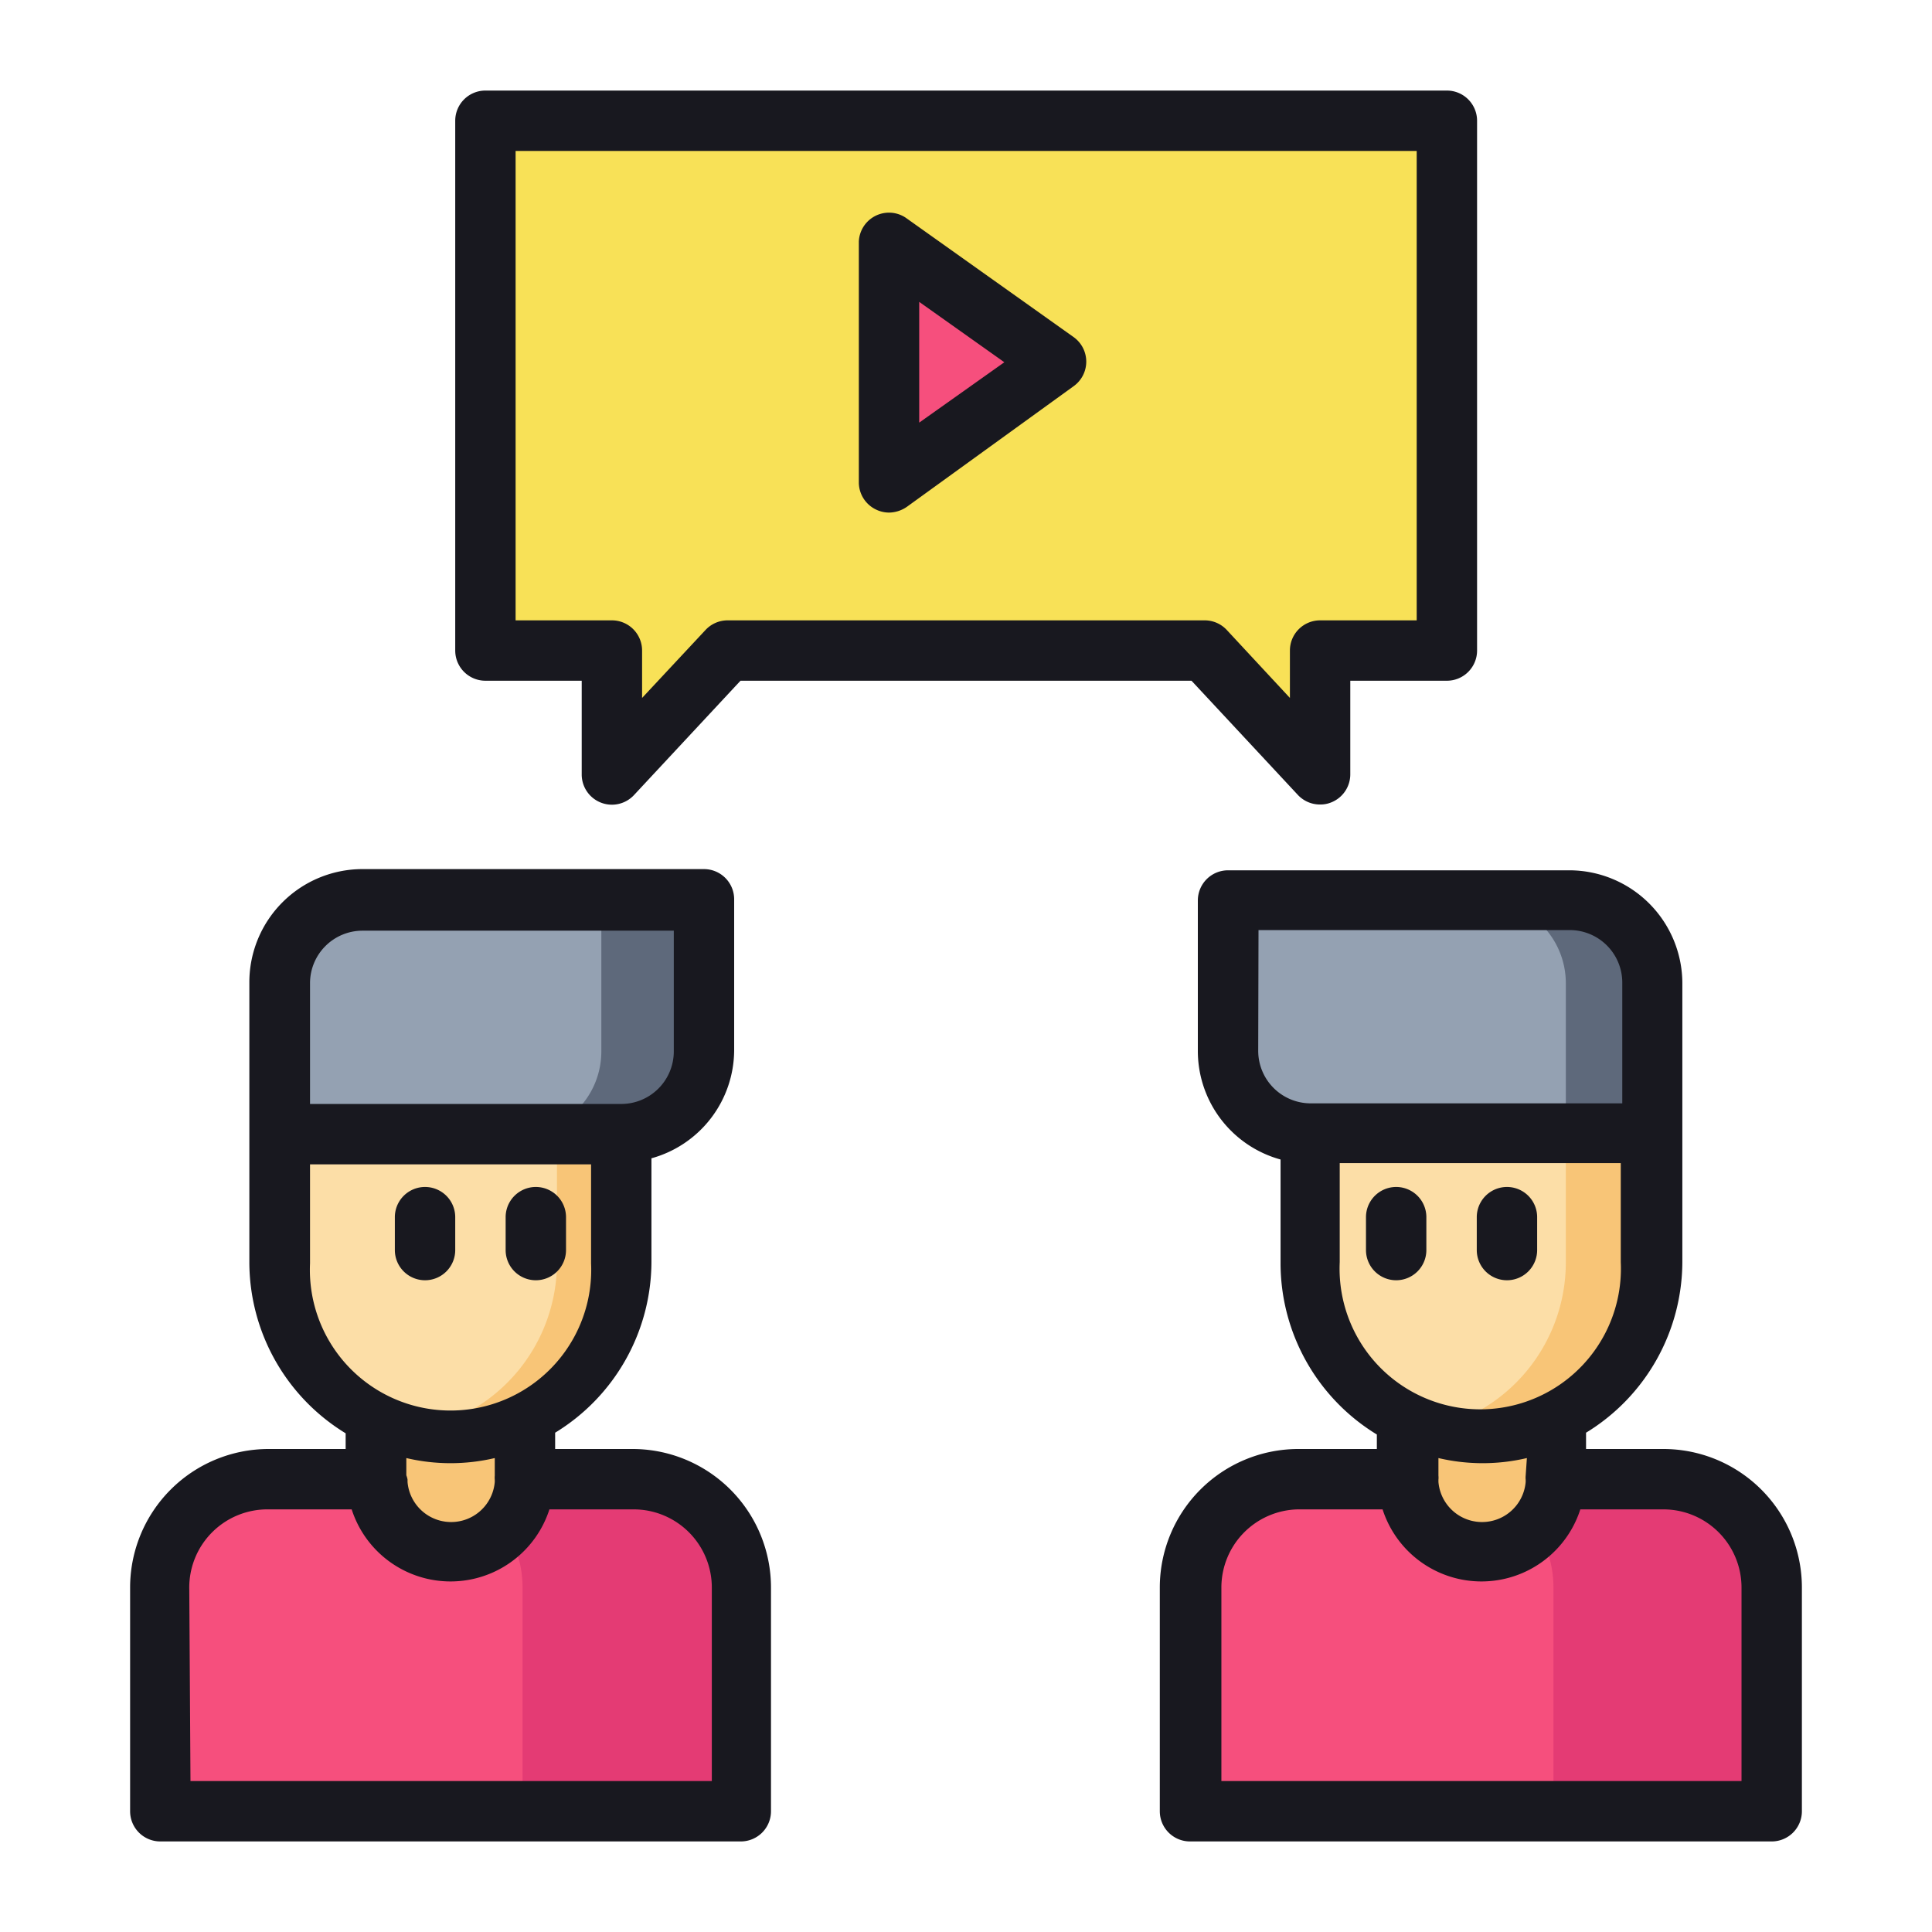<?xml version="1.0" ?><svg viewBox="0 0 64 64" xmlns="http://www.w3.org/2000/svg"><defs><style>.cls-1{fill:#f64f7d;}.cls-2{fill:#e43b74;}.cls-3{fill:#f8c577;}.cls-4{fill:#fcdea7;}.cls-5{fill:#94a1b2;}.cls-6{fill:#f8e157;}.cls-7{fill:#5e697b;}.cls-8{fill:#18181f;}</style></defs><g data-name="Trending Topic" id="Trending_Topic"><path class="cls-1" d="M8.89,49H21a3.58,3.58,0,0,1,3.59,3.59V60H5.31V52.61A3.58,3.58,0,0,1,8.89,49Z"/><path class="cls-1" d="M55.11,49H43.05a3.58,3.58,0,0,0-3.59,3.59V60H58.69V52.61A3.58,3.58,0,0,0,55.11,49Z"/><path class="cls-2" d="M47.87,49a3.58,3.58,0,0,1,3.59,3.59V60h7.23V52.61A3.58,3.58,0,0,0,55.11,49Z"/><path class="cls-2" d="M13.72,49a3.58,3.58,0,0,1,3.59,3.59V60h7.23V52.61A3.58,3.58,0,0,0,21,49Z"/><path class="cls-3" d="M12.46,44.34V49a2.47,2.47,0,0,0,4.93,0V44.34Z"/><path class="cls-3" d="M51.54,44.34V49a2.47,2.47,0,0,1-4.93,0V44.34Z"/><path class="cls-4" d="M9.27,37.53v4.28a5.66,5.66,0,1,0,11.31,0V37.53Z"/><path class="cls-4" d="M54.73,37.53v4.28a5.66,5.66,0,1,1-11.31,0V37.53Z"/><path class="cls-5" d="M23.32,29.83H12a2.74,2.74,0,0,0-2.74,2.74v5H20.58a2.74,2.74,0,0,0,2.74-2.74Z"/><path class="cls-5" d="M40.68,29.83H52a2.74,2.74,0,0,1,2.74,2.74v5H43.42a2.74,2.74,0,0,1-2.74-2.74Z"/><polygon class="cls-6" points="16.07 4 16.07 21.55 20.27 21.55 20.27 25.65 24.1 21.55 39.91 21.55 43.73 25.65 43.73 21.55 47.93 21.55 47.93 4 16.07 4"/><path class="cls-3" d="M51.87,37.53v4.28a5.64,5.64,0,0,1-4.23,5.47,5.64,5.64,0,0,0,7.09-5.47V37.53Z"/><path class="cls-7" d="M49.13,29.83a2.74,2.74,0,0,1,2.74,2.74v5h2.86v-5A2.74,2.74,0,0,0,52,29.83Z"/><path class="cls-3" d="M18.45,37.53v4.28a5.63,5.63,0,0,1-4.59,5.55,5.37,5.37,0,0,0,1.06.11,5.65,5.65,0,0,0,5.66-5.66V37.53Z"/><path class="cls-7" d="M19.92,29.83v5a2.74,2.74,0,0,1-2.73,2.74h3.39a2.74,2.74,0,0,0,2.74-2.74v-5Z"/><polygon class="cls-1" points="29.45 8.02 34.99 12 29.45 15.98 29.45 8.02"/><path class="cls-8" d="M5.31,61H24.54a1,1,0,0,0,1-1V52.61A4.59,4.59,0,0,0,21,48H18.39v-.54a6.65,6.65,0,0,0,3.19-5.67V38.37a3.73,3.73,0,0,0,2.74-3.58v-5a1,1,0,0,0-1-1H12a3.75,3.75,0,0,0-3.74,3.74v5h0v4.28a6.65,6.65,0,0,0,3.19,5.67V48H8.89a4.59,4.59,0,0,0-4.58,4.59V60A1,1,0,0,0,5.31,61Zm8.15-12.13V48.3a6.4,6.4,0,0,0,2.93,0v.58a.7.7,0,0,0,0,.14s0,0,0,.07a1.45,1.45,0,0,1-2.89,0s0-.05,0-.08A.8.8,0,0,0,13.46,48.87Zm-3.19-16.3A1.74,1.74,0,0,1,12,30.83H22.32v4a1.74,1.74,0,0,1-1.74,1.74H10.27Zm0,6h9.31v3.28a4.66,4.66,0,1,1-9.31,0Zm-4,14.08A2.59,2.59,0,0,1,8.89,50h2.76a3.44,3.44,0,0,0,6.55,0H21a2.59,2.59,0,0,1,2.58,2.59V59H6.31Z"/><path class="cls-8" d="M17.75,42.41a1,1,0,0,0,1-1V40.32a1,1,0,0,0-2,0v1.09A1,1,0,0,0,17.75,42.41Z"/><path class="cls-8" d="M14.08,42.41a1,1,0,0,0,1-1V40.32a1,1,0,0,0-2,0v1.09A1,1,0,0,0,14.08,42.41Z"/><path class="cls-8" d="M39.68,29.83v5a3.73,3.73,0,0,0,2.74,3.58v3.44a6.65,6.65,0,0,0,3.19,5.67V48H43a4.59,4.59,0,0,0-4.58,4.59V60a1,1,0,0,0,1,1H58.69a1,1,0,0,0,1-1V52.61A4.59,4.59,0,0,0,55.11,48H52.54v-.54a6.65,6.65,0,0,0,3.19-5.67V32.57A3.75,3.75,0,0,0,52,28.83H40.68A1,1,0,0,0,39.68,29.83ZM50.54,48.88a.7.7,0,0,0,0,.14s0,0,0,.07a1.45,1.45,0,0,1-2.89,0s0,0,0-.07a.7.7,0,0,0,0-.14V48.3a6.4,6.4,0,0,0,2.93,0Zm7.15,3.73V59H40.46V52.61A2.59,2.59,0,0,1,43,50H45.8a3.44,3.44,0,0,0,6.55,0h2.76A2.59,2.59,0,0,1,57.69,52.61Zm-4-10.8a4.66,4.66,0,1,1-9.31,0V38.53h9.31Zm-12-11H52a1.74,1.74,0,0,1,1.74,1.74v4H43.42a1.74,1.74,0,0,1-1.74-1.74Z"/><path class="cls-8" d="M46.25,42.41a1,1,0,0,0,1-1V40.32a1,1,0,1,0-2,0v1.09A1,1,0,0,0,46.25,42.41Z"/><path class="cls-8" d="M49.92,42.41a1,1,0,0,0,1-1V40.32a1,1,0,0,0-2,0v1.09A1,1,0,0,0,49.92,42.41Z"/><path class="cls-8" d="M16.08,22.55h3.19v3.1a1,1,0,0,0,1.73.69l3.53-3.79H39.47L43,26.34a1,1,0,0,0,.73.31.94.94,0,0,0,.37-.07,1,1,0,0,0,.63-.93v-3.1h3.2a1,1,0,0,0,1-1V4a1,1,0,0,0-1-1H16.08a1,1,0,0,0-1,1V21.55A1,1,0,0,0,16.08,22.55ZM17.08,5H46.93V20.55h-3.2a1,1,0,0,0-1,1v1.57l-2.09-2.25a1,1,0,0,0-.73-.32H24.1a1,1,0,0,0-.73.32l-2.1,2.25V21.55a1,1,0,0,0-1-1H17.08Z"/><path class="cls-8" d="M29,16.87a1,1,0,0,0,.45.11,1.06,1.06,0,0,0,.59-.19l5.53-4a1,1,0,0,0,0-1.62L30,7.21A1,1,0,0,0,28.45,8v8A1,1,0,0,0,29,16.87ZM30.45,10l2.82,2-2.82,2Z"/></g></svg>